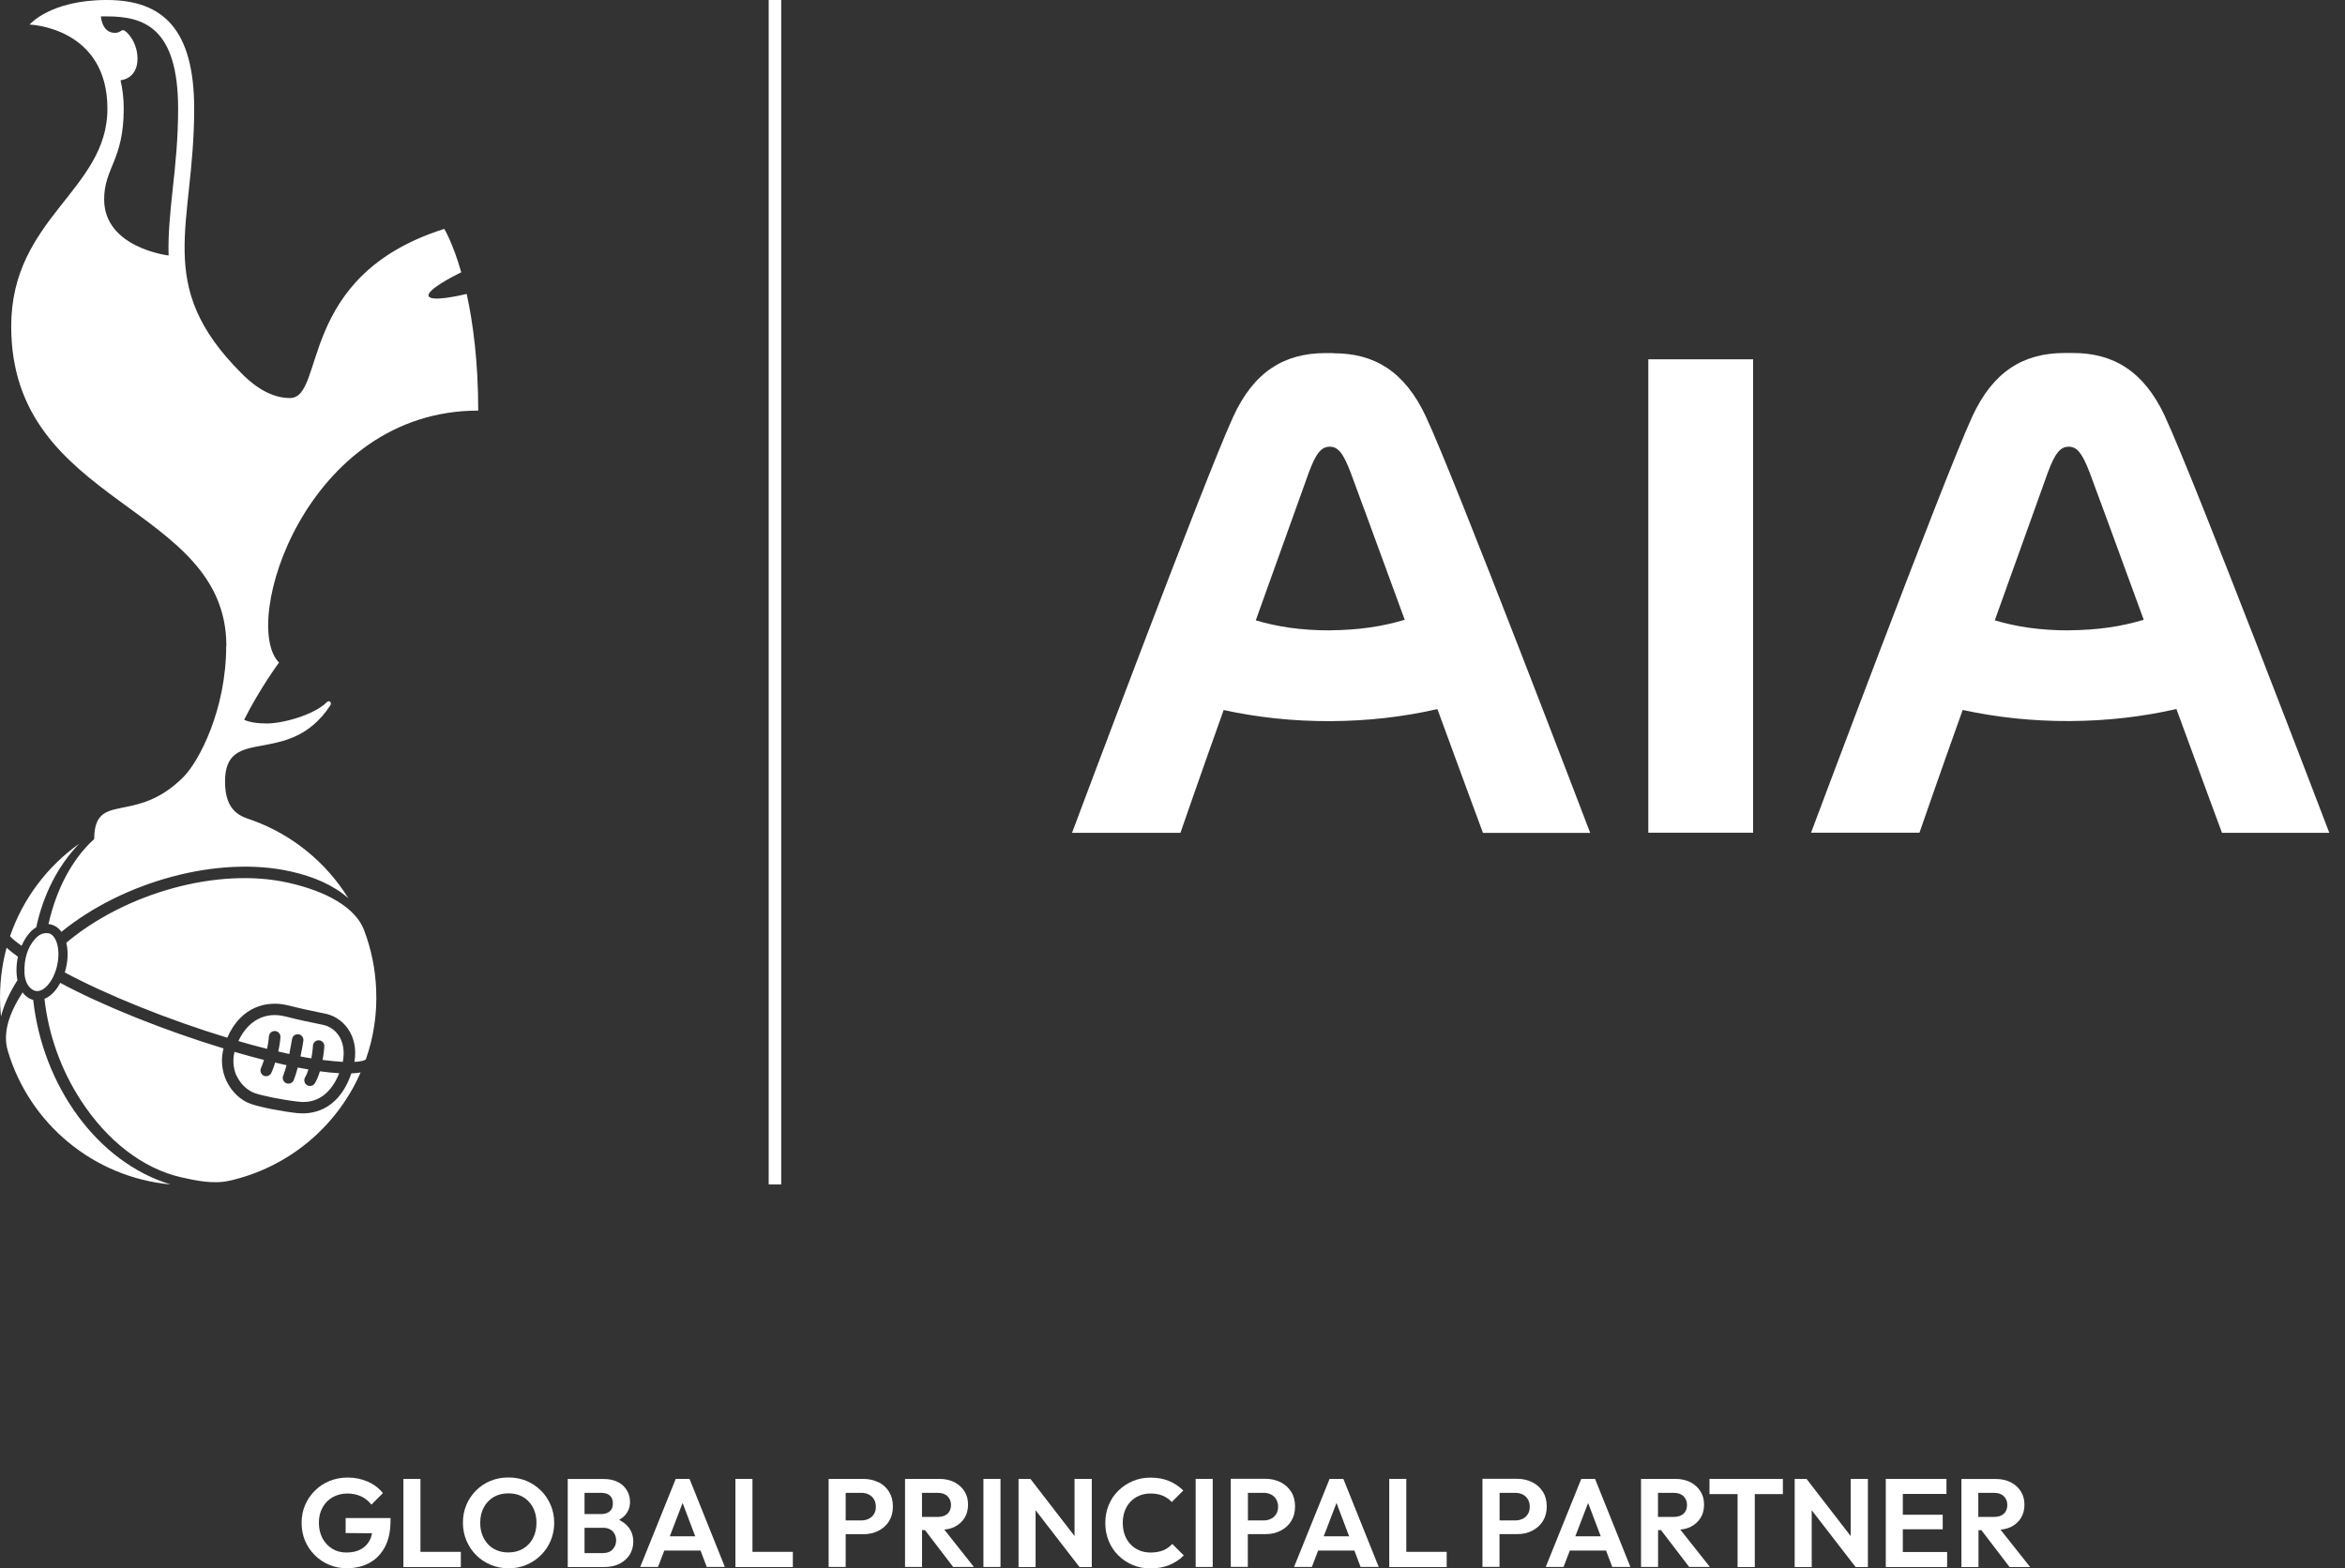 <svg width="145" height="97" viewBox="0 0 145 97" fill="none" xmlns="http://www.w3.org/2000/svg">
<rect x="0" y="0" width="145" height="97" fill="#333333" stroke="none"/>
<g clip-path="url(#clip0_869_900)">
<path d="M48.306 0H47.531V73.255H48.306V0Z" fill="white"/>
<path d="M21.362 94.814L23.006 94.829C22.975 94.989 22.928 95.139 22.856 95.269C22.727 95.511 22.541 95.698 22.297 95.827C22.055 95.956 21.765 96.018 21.424 96.018C21.083 96.018 20.799 95.941 20.545 95.785C20.292 95.63 20.09 95.413 19.941 95.139C19.796 94.86 19.718 94.545 19.718 94.183C19.718 93.821 19.791 93.506 19.946 93.232C20.096 92.963 20.302 92.751 20.571 92.596C20.835 92.447 21.145 92.369 21.491 92.369C21.796 92.369 22.075 92.431 22.328 92.545C22.582 92.663 22.794 92.834 22.964 93.056L23.678 92.343C23.43 92.038 23.119 91.8 22.742 91.635C22.365 91.47 21.951 91.382 21.502 91.382C21.098 91.382 20.721 91.454 20.375 91.594C20.029 91.738 19.729 91.935 19.47 92.193C19.212 92.452 19.01 92.746 18.866 93.082C18.721 93.423 18.648 93.79 18.648 94.188C18.648 94.586 18.721 94.948 18.86 95.284C19 95.62 19.201 95.92 19.46 96.178C19.718 96.437 20.013 96.638 20.354 96.778C20.69 96.922 21.057 96.99 21.445 96.99C21.972 96.99 22.437 96.881 22.845 96.659C23.249 96.442 23.569 96.111 23.802 95.672C24.034 95.237 24.148 94.69 24.148 94.038V93.888H21.372V94.803L21.362 94.814Z" fill="white"/>
<path d="M25.998 91.465H24.944V96.917H25.719H25.998H28.495V95.977H25.998V91.465Z" fill="white"/>
<path d="M33.446 92.188C33.188 91.93 32.893 91.733 32.552 91.588C32.211 91.449 31.839 91.377 31.436 91.377C31.032 91.377 30.671 91.449 30.324 91.588C29.983 91.733 29.683 91.93 29.43 92.188C29.177 92.447 28.975 92.741 28.836 93.077C28.691 93.418 28.624 93.78 28.624 94.173C28.624 94.566 28.696 94.933 28.841 95.279C28.986 95.625 29.187 95.925 29.441 96.178C29.699 96.437 29.994 96.633 30.34 96.778C30.686 96.923 31.053 96.995 31.451 96.995C31.849 96.995 32.216 96.923 32.557 96.778C32.893 96.633 33.193 96.431 33.452 96.178C33.71 95.925 33.906 95.625 34.051 95.284C34.196 94.943 34.268 94.576 34.268 94.183C34.268 93.79 34.196 93.423 34.051 93.082C33.906 92.741 33.705 92.441 33.452 92.188H33.446ZM32.955 95.139C32.805 95.413 32.604 95.625 32.345 95.78C32.087 95.935 31.782 96.013 31.43 96.013C31.177 96.013 30.945 95.972 30.728 95.884C30.511 95.796 30.33 95.672 30.18 95.511C30.03 95.351 29.911 95.16 29.823 94.933C29.735 94.705 29.694 94.457 29.694 94.178C29.694 93.816 29.766 93.501 29.916 93.227C30.061 92.953 30.268 92.741 30.526 92.586C30.784 92.436 31.089 92.359 31.43 92.359C31.694 92.359 31.932 92.4 32.144 92.488C32.356 92.576 32.537 92.7 32.692 92.865C32.847 93.031 32.966 93.222 33.048 93.444C33.131 93.666 33.172 93.914 33.172 94.178C33.172 94.545 33.1 94.865 32.95 95.139H32.955Z" fill="white"/>
<path d="M38.284 93.997C38.439 93.909 38.568 93.806 38.672 93.687C38.863 93.46 38.956 93.196 38.956 92.886C38.956 92.633 38.894 92.4 38.77 92.183C38.646 91.966 38.46 91.795 38.217 91.666C37.969 91.532 37.669 91.47 37.307 91.47H35.105V96.917H37.338C37.726 96.917 38.057 96.845 38.325 96.705C38.594 96.561 38.801 96.375 38.946 96.137C39.085 95.899 39.158 95.641 39.158 95.351C39.158 94.984 39.049 94.669 38.827 94.411C38.687 94.245 38.501 94.111 38.284 94.002V93.997ZM37.178 92.328C37.395 92.328 37.571 92.379 37.7 92.488C37.834 92.596 37.897 92.762 37.897 92.984C37.897 93.206 37.829 93.367 37.7 93.475C37.571 93.584 37.395 93.64 37.178 93.64H36.144V92.328H37.178ZM37.886 95.822C37.742 95.977 37.545 96.054 37.292 96.054H36.144V94.488H37.292C37.462 94.488 37.607 94.524 37.731 94.591C37.85 94.659 37.943 94.757 38.005 94.876C38.067 94.995 38.098 95.129 38.098 95.274C38.098 95.486 38.026 95.666 37.886 95.822Z" fill="white"/>
<path d="M41.783 91.465L39.587 96.912H40.688L41.075 95.899H43.318L43.701 96.912H44.822L42.636 91.465H41.773H41.783ZM41.416 95.015L42.207 92.953L42.988 95.015H41.416Z" fill="white"/>
<path d="M46.528 91.465H45.474V96.917H46.249H46.528H49.025V95.977H46.528V91.465Z" fill="white"/>
<path d="M54.317 91.676C54.038 91.537 53.728 91.465 53.382 91.465H51.237V96.912H52.291V94.886H53.382C53.728 94.886 54.038 94.819 54.317 94.674C54.591 94.535 54.813 94.338 54.974 94.08C55.134 93.821 55.212 93.522 55.212 93.17C55.212 92.819 55.129 92.514 54.974 92.26C54.813 92.002 54.596 91.806 54.317 91.666V91.676ZM54.038 93.641C53.961 93.77 53.857 93.863 53.723 93.93C53.589 93.997 53.439 94.033 53.273 94.033H52.291V92.328H53.273C53.439 92.328 53.589 92.364 53.723 92.431C53.857 92.498 53.961 92.596 54.038 92.726C54.116 92.855 54.157 93.005 54.157 93.18C54.157 93.356 54.121 93.516 54.038 93.641Z" fill="white"/>
<path d="M59.01 94.436C59.279 94.307 59.486 94.121 59.636 93.889C59.786 93.651 59.858 93.377 59.858 93.056C59.858 92.736 59.786 92.472 59.636 92.235C59.491 91.997 59.279 91.811 59.016 91.671C58.747 91.537 58.442 91.465 58.09 91.465H55.961V96.912H57.015V94.633H57.196L58.938 96.912H60.22L58.39 94.602C58.618 94.576 58.835 94.524 59.021 94.436H59.01ZM57.01 92.328H57.992C58.251 92.328 58.452 92.4 58.592 92.54C58.731 92.684 58.804 92.86 58.804 93.072C58.804 93.305 58.731 93.485 58.592 93.62C58.447 93.749 58.251 93.816 57.992 93.816H57.01V92.328Z" fill="white"/>
<path d="M61.864 91.465H60.809V96.912H61.864V91.465Z" fill="white"/>
<path d="M66.443 95L63.714 91.465H62.98V96.917H64.034V93.403L66.748 96.917H67.508V91.465H66.443V95Z" fill="white"/>
<path d="M71.932 95.879C71.71 95.972 71.451 96.018 71.146 96.018C70.893 96.018 70.66 95.977 70.454 95.889C70.247 95.801 70.061 95.677 69.906 95.511C69.751 95.351 69.632 95.155 69.549 94.933C69.467 94.71 69.425 94.462 69.425 94.188C69.425 93.914 69.467 93.671 69.549 93.449C69.632 93.227 69.751 93.031 69.906 92.87C70.061 92.71 70.242 92.586 70.454 92.498C70.666 92.41 70.893 92.369 71.146 92.369C71.436 92.369 71.689 92.415 71.906 92.509C72.123 92.602 72.304 92.731 72.454 92.896L73.167 92.183C72.914 91.935 72.625 91.738 72.294 91.599C71.963 91.459 71.581 91.387 71.146 91.387C70.743 91.387 70.371 91.459 70.035 91.604C69.699 91.749 69.399 91.95 69.141 92.204C68.888 92.457 68.686 92.751 68.552 93.093C68.412 93.434 68.345 93.801 68.345 94.194C68.345 94.586 68.412 94.953 68.552 95.294C68.686 95.636 68.888 95.935 69.141 96.189C69.399 96.447 69.694 96.644 70.035 96.788C70.376 96.933 70.743 97 71.146 97C71.591 97 71.978 96.928 72.314 96.788C72.65 96.649 72.945 96.452 73.198 96.199L72.485 95.486C72.335 95.656 72.149 95.785 71.932 95.884V95.879Z" fill="white"/>
<path d="M74.987 91.465H73.932V96.912H74.987V91.465Z" fill="white"/>
<path d="M79.84 92.266C79.68 92.007 79.463 91.811 79.184 91.671C78.904 91.532 78.594 91.459 78.248 91.459H76.103V96.907H77.157V94.881H78.248C78.594 94.881 78.904 94.814 79.184 94.669C79.458 94.529 79.68 94.333 79.84 94.075C80 93.816 80.078 93.516 80.078 93.165C80.078 92.813 79.995 92.508 79.84 92.255V92.266ZM78.91 93.64C78.832 93.77 78.729 93.863 78.594 93.93C78.46 93.997 78.31 94.033 78.145 94.033H77.163V92.328H78.145C78.31 92.328 78.46 92.364 78.594 92.431C78.729 92.498 78.832 92.596 78.91 92.725C78.987 92.855 79.029 93.005 79.029 93.18C79.029 93.356 78.992 93.516 78.91 93.64Z" fill="white"/>
<path d="M82.213 91.465L80.016 96.912H81.117L81.504 95.899H83.748L84.13 96.912H85.252L83.065 91.465H82.202H82.213ZM81.851 95.015L82.641 92.953L83.422 95.015H81.851Z" fill="white"/>
<path d="M86.957 91.465H85.903V96.917H86.678H86.957H89.454V95.977H86.957V91.465Z" fill="white"/>
<path d="M95.403 92.266C95.243 92.007 95.026 91.811 94.746 91.671C94.467 91.532 94.157 91.459 93.811 91.459H91.666V96.907H92.72V94.881H93.811C94.157 94.881 94.467 94.814 94.746 94.669C95.02 94.529 95.243 94.333 95.403 94.075C95.563 93.816 95.641 93.516 95.641 93.165C95.641 92.813 95.558 92.508 95.403 92.255V92.266ZM94.472 93.64C94.395 93.77 94.292 93.863 94.157 93.93C94.023 93.997 93.873 94.033 93.708 94.033H92.725V92.328H93.708C93.873 92.328 94.023 92.364 94.157 92.431C94.292 92.498 94.395 92.596 94.472 92.725C94.55 92.855 94.591 93.005 94.591 93.18C94.591 93.356 94.555 93.516 94.472 93.64Z" fill="white"/>
<path d="M97.775 91.465L95.579 96.912H96.68L97.067 95.899H99.31L99.693 96.912H100.814L98.628 91.465H97.765H97.775ZM97.408 95.015L98.199 92.953L98.98 95.015H97.408Z" fill="white"/>
<path d="M104.52 94.436C104.789 94.307 104.996 94.121 105.146 93.889C105.296 93.651 105.368 93.377 105.368 93.056C105.368 92.736 105.296 92.472 105.146 92.235C105.001 91.997 104.789 91.811 104.526 91.671C104.257 91.537 103.952 91.465 103.6 91.465H101.471V96.912H102.525V94.633H102.706L104.448 96.912H105.73L103.9 94.602C104.128 94.576 104.345 94.524 104.531 94.436H104.52ZM102.52 92.328H103.502C103.761 92.328 103.962 92.4 104.102 92.54C104.241 92.684 104.314 92.86 104.314 93.072C104.314 93.305 104.241 93.485 104.102 93.62C103.957 93.749 103.761 93.816 103.502 93.816H102.52V92.328Z" fill="white"/>
<path d="M105.704 92.405H107.441V96.917H108.505V92.405H110.242V91.465H105.704V92.405Z" fill="white"/>
<path d="M114.434 95L111.705 91.465H110.971V96.917H112.025V93.403L114.739 96.917H115.499V91.465H114.434V95Z" fill="white"/>
<path d="M117.659 94.581H120.125V93.682H117.659V92.395H120.357V91.465H117.659H117.38H116.605V96.917H117.38H117.659H120.398V95.987H117.659V94.581Z" fill="white"/>
<path d="M124.249 96.917H125.531L123.701 94.607C123.929 94.581 124.146 94.529 124.332 94.442C124.601 94.312 124.807 94.126 124.957 93.894C125.107 93.656 125.179 93.382 125.179 93.061C125.179 92.741 125.107 92.478 124.957 92.24C124.812 92.002 124.601 91.816 124.337 91.676C124.068 91.542 123.763 91.47 123.412 91.47H121.282V96.917H122.337V94.638H122.518L124.259 96.917H124.249ZM122.326 92.328H123.308C123.567 92.328 123.768 92.4 123.908 92.54C124.048 92.684 124.12 92.86 124.12 93.072C124.12 93.305 124.048 93.485 123.908 93.62C123.763 93.749 123.567 93.816 123.308 93.816H122.326V92.328Z" fill="white"/>
<path d="M13.986 39.954C13.986 43.892 12.306 47.092 11.335 48.063C8.332 51.066 5.846 48.88 5.825 51.893C4.455 53.129 3.478 55.01 2.998 57.15C3.029 57.15 3.055 57.16 3.091 57.165C3.375 57.217 3.613 57.377 3.799 57.63C7.613 54.524 13.495 52.886 17.987 53.899C19.419 54.224 20.628 54.746 21.543 55.558C20.163 53.33 18.054 51.604 15.558 50.715C14.963 50.503 13.914 50.26 13.914 48.342C13.914 44.761 17.837 47.541 20.416 43.639C20.545 43.448 20.359 43.277 20.209 43.427C19.429 44.207 17.511 44.745 16.493 44.745C15.475 44.745 15.098 44.512 15.098 44.512C16.054 42.6 17.253 40.977 17.253 40.977C14.85 38.574 18.891 25.394 29.57 25.394C29.57 22.334 29.244 19.946 28.857 18.178C28.603 18.24 26.587 18.716 26.5 18.292C26.422 17.915 27.978 17.103 28.521 16.84C27.999 15.015 27.471 14.157 27.471 14.157C18.312 17.041 20.153 24.618 17.925 24.618C16.473 24.618 15.33 23.486 14.927 23.083C9.459 17.615 12.007 13.997 12.007 6.735C12.007 1.835 10.1 0 6.6 0C3.101 0 1.83 1.52 1.83 1.52C1.83 1.52 6.642 1.675 6.642 6.724C6.642 11.774 0.693 13.47 0.693 20.184C0.693 31.353 13.997 31.141 13.997 39.954M7.65 6.724C7.65 6.073 7.577 5.494 7.453 4.962C7.453 4.962 8.502 4.905 8.502 3.628C8.502 2.579 7.799 1.866 7.613 1.866C7.464 1.866 7.422 2.031 7.097 2.031C6.295 2.031 6.239 1.013 6.239 1.013H6.606C8.895 1.013 11.014 1.706 11.014 6.735C11.014 8.595 10.839 10.244 10.678 11.707C10.523 13.154 10.384 14.488 10.425 15.801C10.425 15.801 6.44 15.335 6.44 12.332C6.44 10.384 7.65 9.908 7.65 6.73V6.724ZM2.047 61.838C1.794 61.776 1.566 61.61 1.396 61.378C0.532 62.716 0.165 63.91 0.481 64.985C1.814 69.493 5.784 72.816 10.549 73.255C6.001 71.875 2.636 67.136 2.052 61.838H2.047ZM1.116 59.176C0.832 58.969 0.584 58.778 0.408 58.612C0.103 59.734 -0.036 60.913 0.01 62.143C0.021 62.391 0.041 62.634 0.062 62.871C0.238 62.148 0.584 61.398 1.08 60.623C0.987 60.168 1.003 59.657 1.111 59.171M1.339 58.488C1.458 58.209 1.607 57.966 1.783 57.749C1.923 57.579 2.078 57.444 2.243 57.346C2.677 55.325 3.582 53.537 4.9 52.178C2.931 53.578 1.416 55.578 0.62 57.899C0.729 58.039 1.008 58.261 1.328 58.488M18.406 68.846C17.418 68.738 16.105 68.479 15.527 68.278C14.88 68.061 14.317 67.518 13.997 66.841C13.867 66.557 13.749 66.19 13.728 65.735C13.712 65.466 13.743 65.166 13.821 64.841C10.208 63.745 6.383 62.215 3.727 60.788C3.634 60.959 3.53 61.124 3.411 61.264C3.215 61.507 2.987 61.678 2.75 61.776C2.998 63.993 3.768 66.159 4.998 68.05C6.621 70.557 8.838 72.278 11.221 72.816C12.069 73.007 13.175 73.25 14.167 73.028C17.842 72.211 20.84 69.668 22.297 66.329C22.127 66.36 21.931 66.376 21.724 66.386C20.887 68.836 19.124 68.919 18.395 68.841M22.515 57.527C21.982 56.126 20.189 55.124 17.832 54.596C13.47 53.609 7.737 55.242 4.099 58.307C4.238 58.871 4.197 59.532 4.006 60.142C6.631 61.553 10.451 63.083 14.053 64.179C14.901 62.23 16.524 61.864 17.791 62.174C18.695 62.401 19.279 62.52 19.713 62.608L20.178 62.706C20.778 62.846 21.31 63.244 21.626 63.802C21.853 64.2 22.06 64.82 21.915 65.678C22.36 65.647 22.577 65.58 22.623 65.513C23.099 64.169 23.326 62.706 23.259 61.192C23.207 59.9 22.949 58.669 22.509 57.522L22.515 57.527ZM14.638 66.541C14.912 67.136 15.397 67.482 15.754 67.606C16.219 67.771 17.454 68.025 18.473 68.138C19.599 68.267 20.473 67.637 20.974 66.376C20.597 66.355 20.194 66.314 19.78 66.257C19.703 66.515 19.605 66.769 19.476 66.986C19.377 67.156 19.165 67.213 18.995 67.12C18.824 67.022 18.767 66.81 18.86 66.639C18.948 66.49 19.015 66.324 19.072 66.143C18.855 66.107 18.633 66.066 18.411 66.024C18.333 66.319 18.245 66.598 18.163 66.805C18.085 66.981 17.873 67.068 17.697 66.991C17.522 66.913 17.434 66.701 17.511 66.526C17.584 66.355 17.651 66.128 17.718 65.88C17.604 65.859 17.491 65.828 17.377 65.802C17.258 65.771 17.139 65.745 17.015 65.714C16.953 65.921 16.876 66.133 16.783 66.345C16.705 66.52 16.498 66.608 16.323 66.536C16.147 66.459 16.059 66.252 16.131 66.076C16.209 65.9 16.271 65.719 16.323 65.554C15.728 65.404 15.113 65.234 14.498 65.053C14.348 65.704 14.477 66.216 14.632 66.546M21.197 65.678C21.336 64.965 21.181 64.458 21.011 64.153C20.794 63.766 20.432 63.492 20.018 63.394L19.574 63.3C19.16 63.213 18.545 63.094 17.625 62.861C16.395 62.551 15.33 63.12 14.741 64.386C15.341 64.562 15.935 64.727 16.514 64.867C16.607 64.422 16.628 64.102 16.628 64.102C16.643 63.905 16.803 63.755 17.005 63.766C17.201 63.781 17.351 63.941 17.341 64.138C17.341 64.169 17.32 64.52 17.206 65.032C17.32 65.063 17.434 65.089 17.548 65.109C17.661 65.141 17.78 65.156 17.889 65.187C17.987 64.691 18.054 64.267 18.059 64.262C18.09 64.07 18.271 63.936 18.462 63.967C18.654 63.998 18.788 64.179 18.757 64.37C18.757 64.406 18.685 64.83 18.581 65.337C18.814 65.383 19.041 65.425 19.253 65.456C19.331 65.032 19.351 64.686 19.351 64.675C19.362 64.479 19.527 64.329 19.718 64.339C19.915 64.35 20.065 64.515 20.054 64.706C20.054 64.737 20.034 65.094 19.946 65.554C20.437 65.616 20.845 65.652 21.186 65.673M2.982 57.724C2.827 57.692 2.517 57.692 2.202 58.034C1.706 58.566 1.478 59.295 1.514 60.179C1.525 60.406 1.556 60.535 1.623 60.716C1.737 61.042 2.011 61.254 2.217 61.29C2.455 61.331 2.729 61.192 2.982 60.892C3.535 60.241 3.773 59.036 3.499 58.271C3.385 57.956 3.205 57.755 2.987 57.713" fill="white"/>
<path d="M127.939 38.987C126.161 38.987 124.704 38.77 123.345 38.367C124.973 33.834 126.441 29.74 126.621 29.234C127.066 28.035 127.392 27.632 127.914 27.627C128.431 27.627 128.751 28.024 129.211 29.224C129.407 29.725 130.901 33.813 132.555 38.331C131.191 38.744 129.723 38.967 127.939 38.982M133.863 25.735C132.555 22.944 130.669 21.827 128.162 21.832C128.141 21.832 128.033 21.832 127.888 21.832C127.743 21.832 127.629 21.832 127.619 21.832C127.624 21.832 127.629 21.832 127.629 21.832C125.117 21.843 123.236 22.964 121.944 25.781C120.156 29.673 111.984 51.5 111.984 51.5H118.688C118.688 51.5 119.897 47.996 121.36 43.908C123.443 44.362 125.66 44.605 127.976 44.595C130.281 44.585 132.498 44.326 134.576 43.851C136.07 47.939 137.393 51.506 137.393 51.506H144.029C144.029 51.506 135.682 29.622 133.863 25.745M82.243 38.987C80.466 38.987 79.008 38.77 77.649 38.367C79.277 33.834 80.745 29.74 80.925 29.234C81.37 28.035 81.696 27.632 82.218 27.627C82.734 27.627 83.06 28.024 83.515 29.224C83.706 29.725 85.205 33.813 86.859 38.331C85.495 38.744 84.027 38.967 82.238 38.982M82.466 21.838C82.466 21.838 82.337 21.838 82.192 21.838C82.047 21.838 81.933 21.838 81.923 21.838C81.933 21.838 81.933 21.838 81.933 21.838C79.421 21.848 77.535 22.97 76.248 25.786C74.46 29.678 66.288 51.506 66.288 51.506H72.992C72.992 51.506 74.201 48.001 75.664 43.913C77.747 44.368 79.964 44.611 82.28 44.6C84.59 44.59 86.802 44.331 88.88 43.856C90.374 47.944 91.697 51.511 91.697 51.511H98.328C98.328 51.511 89.981 29.627 88.162 25.75C86.854 22.959 84.967 21.843 82.461 21.848M101.921 51.5H108.402V22.22H101.921V51.5Z" fill="white"/>
</g>
<defs>
<clipPath id="clip0_869_900">
<rect width="144.03" height="97" fill="white"/>
</clipPath>
</defs>
</svg>
